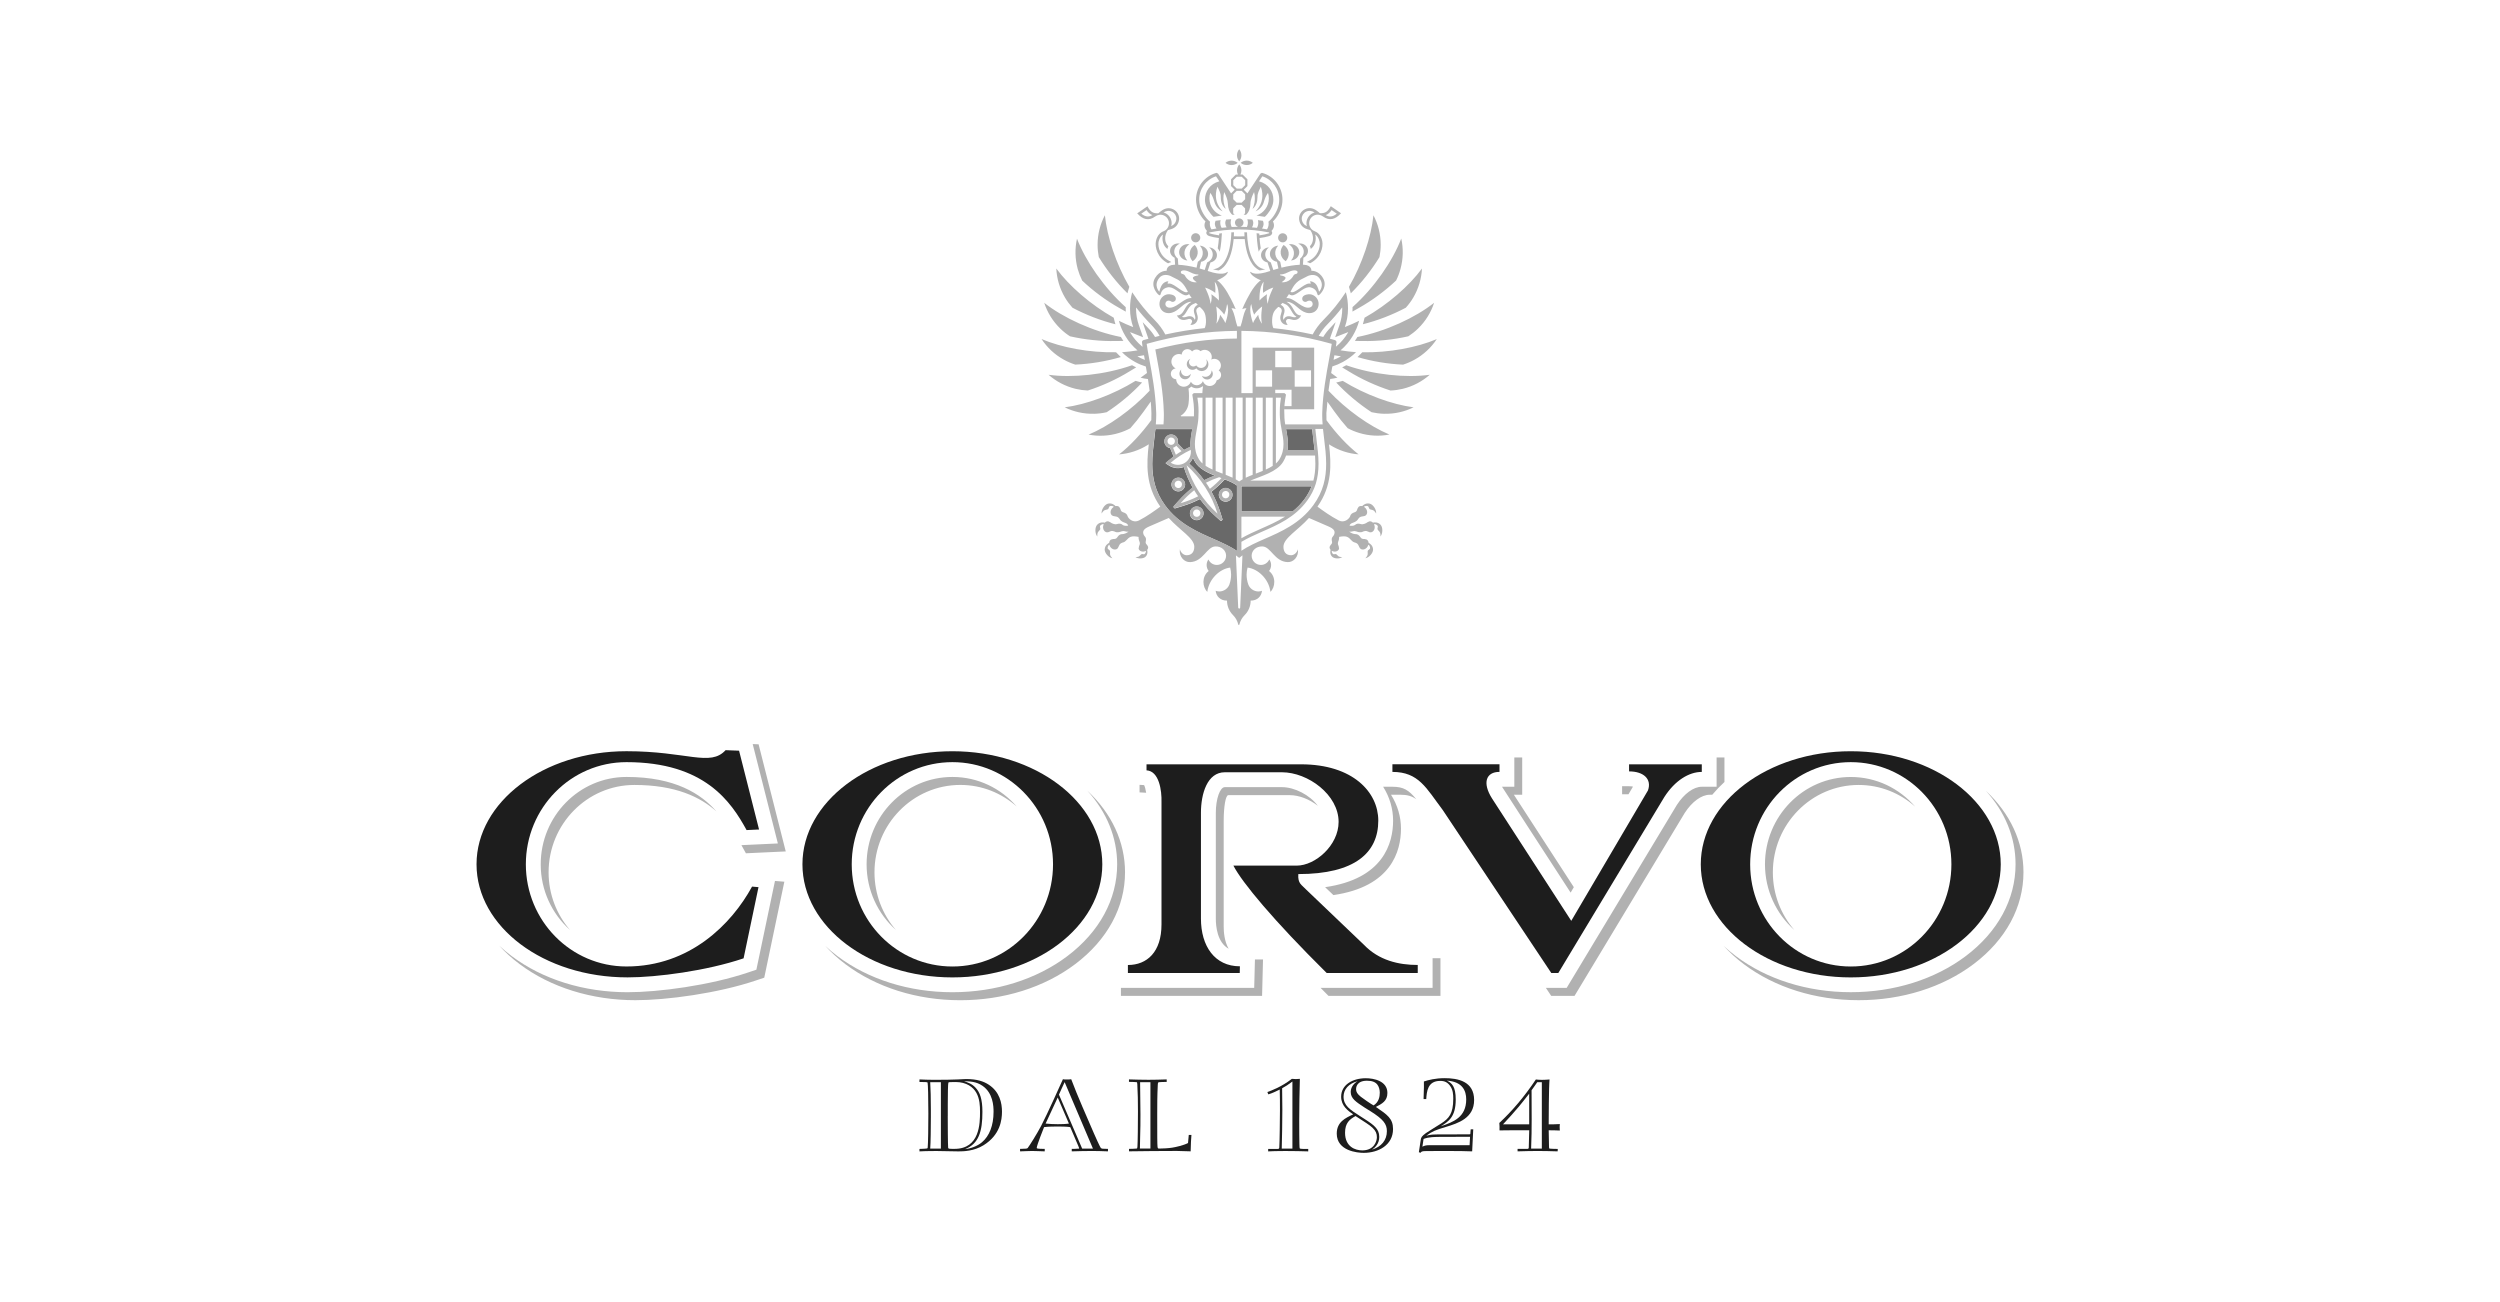 <?xml version="1.0" encoding="utf-8"?>
<!-- Generator: Adobe Illustrator 24.2.0, SVG Export Plug-In . SVG Version: 6.00 Build 0)  -->
<!DOCTYPE svg PUBLIC "-//W3C//DTD SVG 1.1//EN" "http://www.w3.org/Graphics/SVG/1.1/DTD/svg11.dtd">
<svg version="1.1" xmlns="http://www.w3.org/2000/svg" xmlns:xlink="http://www.w3.org/1999/xlink" x="0px" y="0px"
	 viewBox="0 0 768 400" style="enable-background:new 0 0 768 400;" xml:space="preserve">
<g id="Livello_1" style="display:none;">
</g>
<g id="Livello_2" style="display:none;">
</g>
<g id="Livello_3" style="display:none;">
</g>
<g id="Livello_4" style="display:none;">
</g>
<g id="Livello_5" style="display:none;">
</g>
<g id="Livello_6" style="display:none;">
</g>
<g id="Livello_7" style="display:none;">
</g>
<g id="Livello_8" style="display:none;">
</g>
<g id="Livello_9" style="display:none;">
</g>
<g id="Livello_10" style="display:none;">
</g>
<g id="Livello_11" style="display:none;">
</g>
<g id="Livello_12" style="display:none;">
</g>
<g id="Livello_13" style="display:none;">
</g>
<g id="Livello_14" style="display:none;">
</g>
<g id="Livello_15" style="display:none;">
</g>
<g id="Livello_16" style="display:none;">
</g>
<g id="Livello_17" style="display:none;">
</g>
<g id="Livello_18" style="display:none;">
</g>
<g id="Livello_19" style="display:none;">
</g>
<g id="Livello_20" style="display:none;">
</g>
<g id="Livello_21" style="display:none;">
</g>
<g id="Layer_22" style="display:none;">
</g>
<g id="Layer_23">
	<g>
		<path style="fill:#696969;" d="M372.28,150.97l-0.12,0.1c1.15,2.07,2.09,4.25,2.79,6.52l0.61,1.96l0.02,0.11l-0.43,0.4l-0.25-0.1
			l-1.52-1.37c-1.76-1.59-3.35-3.36-4.75-5.26l-0.13,0.06c-2.17,1.08-3.52,1.57-5.55,2.2l-1.93,0.59l-0.14,0.03l-0.41-0.42
			l0.09-0.23l1.38-1.54c1.57-1.74,2.58-2.7,4.32-4.11l0.13-0.1c-1.12-2.01-2.04-4.13-2.72-6.33c-1.48,0.58-3.19,0.43-4.55-0.46
			l-0.97-0.63h0.01l-0.04-0.03l0.03-0.14v-0.01l0.88-0.74c0.49-0.42,0.99-0.82,1.51-1.19l-1.06-2.61c-0.57-0.09-1.1-0.4-1.44-0.93
			c-0.63-0.98-0.34-2.27,0.64-2.9c0.98-0.63,2.28-0.34,2.9,0.64c0.35,0.53,0.4,1.16,0.23,1.73l1.91,2.04
			c0.55-0.3,1.12-0.59,1.7-0.86l0.31-0.14l0,0.02c-0.12-1.87,0.23-3.68,0.55-5.43h-11.33c-0.1,0.99-0.22,1.99-0.35,3.03
			c-0.31,2.52-0.62,5.08-0.62,7.65c0,4.23,0.84,8.49,3.95,12.74c4.11,5.63,9.9,8.16,15.01,10.39c2.55,1.11,5.03,2.25,7.07,3.61
			v-20.07c-0.93-0.74-2.28-1.32-3.77-1.9C374.98,148.63,373.99,149.61,372.28,150.97 M360.2,150c-0.62-0.98-0.34-2.27,0.64-2.91
			c0.98-0.62,2.28-0.34,2.9,0.64c0.62,0.98,0.34,2.27-0.64,2.9C362.13,151.27,360.83,150.98,360.2,150z M368.76,159.48
			c-0.97,0.63-2.27,0.34-2.89-0.63c-0.63-0.98-0.35-2.28,0.63-2.9c0.98-0.63,2.28-0.34,2.9,0.64
			C370.02,157.56,369.74,158.86,368.76,159.48z M378.29,150.9c0.62,0.98,0.34,2.27-0.64,2.9c-0.98,0.62-2.28,0.33-2.9-0.64
			c-0.63-0.98-0.34-2.27,0.63-2.9C376.36,149.63,377.66,149.92,378.29,150.9z M381.35,157.11h15.78c1.33-1.07,2.56-2.31,3.65-3.8
			c0.92-1.25,1.61-2.54,2.14-3.9h-21.56V157.11z M395.07,131.84l-0.01-0.08L395.07,131.84z M395.51,138.31h8.32
			c-0.11-1.02-0.23-2.04-0.35-3.05c-0.15-1.16-0.28-2.29-0.38-3.41h-8.03C395.46,133.91,395.87,136.07,395.51,138.31z
			 M365.29,142.42c1.71,1.55,3.26,3.27,4.62,5.13l0.14-0.07c1.16-0.57,2.09-0.98,3.09-1.36c-2.43-0.99-4.78-2.19-5.97-4.14
			c-0.29-0.48-0.52-0.94-0.72-1.41l0.02,0.05C366.22,141.29,365.82,141.91,365.29,142.42z"/>
		<path style="fill-rule:evenodd;clip-rule:evenodd;fill:#B1B1B1;" d="M393.79,241.81h-17.52c-1.5,0-2.77,3.61-2.77,7.89v32.51c0,2.4,0.46,7.3,3.94,9.25
			c-1.3-2.25-1.52-5.13-1.52-6.79v-32.51c0-4.28,0.58-7.89,1.42-7.89h18.88c2.86,0,6.11,1.28,8.63,3.28
			C402.34,244.2,397.7,241.81,393.79,241.81 M334.04,242.9c5.95,6.56,9.15,14.37,9.15,22.62c0,10.74-5.44,20.76-15.3,28.2
			c-9.48,7.15-22.03,11.09-35.31,11.09c-13.29,0-25.83-3.94-35.32-11.09c-1.33-1-2.57-2.05-3.73-3.14c1.8,1.98,3.86,3.86,6.15,5.59
			c9.49,7.16,22.03,11.1,35.32,11.1c13.28,0,25.83-3.94,35.31-11.1c9.87-7.44,15.3-17.46,15.3-28.2
			C345.61,258.67,341.54,249.92,334.04,242.9z M385.29,303.47h-40.94v2.45h43.36l0.29-11.18h-2.48L385.29,303.47z M440.09,303.47
			h-34.41l2.42,2.45h34.41v-11.57h-2.42V303.47z M529.76,232.7h-2.42v8.99h-4.56c-2.5,0-5.42,2.13-7.64,5.57l-33.86,56.22h-6.38
			c1.03,1.55,1.63,2.45,1.63,2.45h7.17l33.86-56.21c2.22-3.43,5.14-5.57,7.64-5.57h0.8c1.14-1.36,2.39-2.67,3.75-3.92V232.7z
			 M231.23,228.58l7.73,30.53l-11.2,0.52l0.01,0.01l1.37,2.49l12.24-0.57l-8.34-32.91L231.23,228.58z M483.48,272.54
			c-6.48-10-18.24-28.1-18.42-28.4c1.17,0,2.56,0,2.56,0V232.7h-2.42v8.99c0,0-2.61,0-3.78,0c0.15,0.32,15.48,23.87,21.08,32.52
			C482.8,273.7,483.13,273.14,483.48,272.54z M610.03,242.9c5.95,6.55,9.15,14.37,9.15,22.61c0,10.74-5.43,20.76-15.3,28.2
			c-9.49,7.15-22.03,11.09-35.32,11.09c-13.29,0-25.83-3.94-35.32-11.09c-1.32-1-2.57-2.05-3.73-3.14c1.8,1.98,3.86,3.86,6.15,5.59
			c9.49,7.16,22.03,11.1,35.32,11.1c13.29,0,25.83-3.94,35.32-11.1c9.87-7.44,15.31-17.46,15.31-28.2
			C621.61,258.67,617.54,249.92,610.03,242.9z M501.65,241.65c-0.29-0.07-0.66-0.12-1.21-0.12h-2.13v2.46h1.97
			C500.99,242.77,501.48,241.94,501.65,241.65z M430.38,254.55c0-3.53-1-7.15-3.06-10.41h2.85c2.13,0,3.58,0.41,4.93,1.41
			c-2.32-2.87-3.97-3.86-7.35-3.86h-2.85c2.06,3.25,3.06,6.87,3.06,10.4c0,6.9-2.94,17.9-20.89,20.45c0.66,0.63,1.54,1.47,2.55,2.43
			C427.46,272.39,430.38,261.43,430.38,254.55z M551.22,285.7c-4.1-4.73-6.6-10.93-6.6-17.72c0-14.8,11.82-26.84,26.36-26.84
			c6.64,0,12.7,2.51,17.34,6.65c-4.83-5.58-11.9-9.1-19.76-9.1c-14.54,0-26.36,12.04-26.36,26.84
			C542.21,273.55,545.7,280.77,551.22,285.7z M175.12,285.7c-4.1-4.73-6.59-10.93-6.59-17.72c0-14.8,11.82-26.84,26.35-26.84
			c12.66,0,20.32,3.72,25.23,8.15c-4.72-5.4-12.7-10.61-27.65-10.61c-14.53,0-26.35,12.04-26.35,26.84
			C166.1,273.55,169.6,280.78,175.12,285.7z M232.36,297.89l-2.47,0.83c-11.81,4-27.61,6.09-37.1,6.09
			c-13.42,0-26.07-3.93-35.59-11.09c-1.36-1.02-2.63-2.09-3.82-3.2c1.82,2.01,3.9,3.91,6.24,5.65c9.52,7.15,22.17,11.09,35.59,11.09
			c9.5,0,25.29-2.09,37.1-6.09l2.47-0.83l6.17-29.48l-2.88-0.23L232.36,297.89z M275.23,285.69c-4.1-4.73-6.59-10.93-6.59-17.72
			c0-14.8,11.83-26.84,26.37-26.84c6.64,0,12.7,2.51,17.34,6.65c-4.84-5.58-11.89-9.1-19.76-9.1c-14.54,0-26.37,12.04-26.37,26.84
			C266.22,273.55,269.71,280.77,275.23,285.69z M351.46,241.18c-0.27-0.02-0.81-0.04-1.39-0.08v2.32c0,0,1.03,0.06,2.03,0.11
			C351.94,242.46,351.7,241.62,351.46,241.18z"/>
		<path style="fill-rule:evenodd;clip-rule:evenodd;fill:#B1B1B1;" d="M401.54,70.39c0.72,0.22,0.49,0.15,0.98,0.29c1.24,1.76,1.04,3.85-0.13,4.97
			c0.14,0.26,0.23,0.53,0.29,0.82c0.47-0.36,0.87-0.83,1.13-1.42c0.34-0.75,0.45-1.59,0.34-2.42L404,72.03
			c0.54,0.34,1.1,0.96,1.37,2.18l0.04,0.24c0.18,1.44-0.43,4.4-3.59,5.82l-0.15,0.08l-0.09,0.08l-0.08,0.07
			c0.36,0.08,0.68,0.21,0.96,0.37c3.32-1.66,4.12-5.02,3.73-6.85c-0.42-1.88-1.48-2.68-2.34-3c-0.87-0.32-1.53-1.13-1.65-2.12
			c-0.07-0.59,0.05-1.15,0.32-1.62c0.27-0.48,0.69-0.88,1.22-1.11c0.92-0.4,1.92-0.23,2.67,0.32c1.98,1.45,3.81,0.95,5.55-0.98
			l-3.14-2.17c-0.91,1.67-1.68,2.22-3.35,2.16c-0.37-0.35-0.52-0.43-0.81-0.66c-1.16-0.92-2.48-1.19-3.76-0.58
			c-1.23,0.58-1.97,1.88-1.81,3.19C399.27,68.88,400.12,69.96,401.54,70.39 M409.07,64.54c0.56,0.38,0.97,0.67,1.59,1.1
			c-1.42,1.2-2.54,0.96-3.4,0.44C408.03,65.79,408.58,65.26,409.07,64.54z M401.26,65.02c1.01-0.48,1.92-0.17,2.58,0.26l-0.43,0.14
			c-0.69,0.3-1.25,0.81-1.62,1.47c-0.3,0.52-0.45,1.1-0.45,1.69l0.03,0.44l0.12,0.45c-0.89-0.37-1.46-1.09-1.58-2.1l-0.01-0.25
			C399.91,66.25,400.44,65.41,401.26,65.02z M332.45,86.2c3.33,3.15,7.33,6.13,11.38,8.4l2.01,1.14c-0.02-0.31-0.02-0.63-0.02-0.94
			l0.01-0.43c-6.63-5.9-12.35-14.2-14.98-21.05c-0.66,2.99-0.63,6.18,0.23,9.34C331.43,83.89,331.89,85.08,332.45,86.2z
			 M326.82,110.5c1.14,0.63,2.31,1.13,3.51,1.51c4.61-0.2,9.53-1.01,13.99-2.33l-0.55-0.53l-0.92-0.94
			c-8.13,0.18-16.81-1.45-22.88-4.05C321.65,106.72,323.95,108.92,326.82,110.5z M328.7,103.31c4.48,1.02,9.43,1.55,14.07,1.45
			l2.33-0.03c-0.18-0.27-0.35-0.54-0.52-0.81l-0.22-0.39c-8.7-1.71-17.85-5.96-23.58-10.51c0.95,2.91,2.59,5.64,4.94,7.92
			C326.65,101.85,327.65,102.64,328.7,103.31z M329.46,94.53c4.07,2.16,8.7,3.97,13.2,5.08l-0.21-0.73l-0.31-1.28
			c-7.09-3.98-13.74-9.79-17.65-15.12c0.15,3.06,1.02,6.12,2.68,8.94C327.84,92.56,328.62,93.58,329.46,94.53z M367.92,77.9
			c0.12-1-0.23-1.95-0.9-2.66c-0.82,0.52-1.41,1.36-1.53,2.35c-0.13,1,0.23,1.95,0.89,2.67C367.21,79.73,367.79,78.9,367.92,77.9z
			 M364.62,80.01l0.13,0.01c-0.65-0.71-0.99-1.65-0.87-2.64c0.13-0.98,0.7-1.81,1.51-2.33l-0.13-0.03
			c-1.49-0.19-2.84,0.77-3.02,2.15C362.06,78.55,363.13,79.82,364.62,80.01z M346.36,90.11l0.19-0.74l0.38-1.26
			c-4.08-7.04-6.85-15.42-7.51-21.99c-1.43,2.71-2.24,5.79-2.24,9.06c0,1.3,0.13,2.57,0.37,3.79
			C339.96,82.93,343.04,86.84,346.36,90.11z M354.87,66.51c0.75-0.55,1.75-0.73,2.67-0.32c0.54,0.24,0.96,0.63,1.23,1.11
			c0.27,0.48,0.4,1.04,0.32,1.62c-0.12,0.99-0.78,1.79-1.65,2.12c-0.86,0.32-1.92,1.12-2.33,3c-0.4,1.83,0.41,5.19,3.73,6.85
			c0.28-0.16,0.6-0.29,0.96-0.37l-0.08-0.07l-0.09-0.08l-0.15-0.08c-3.16-1.42-3.78-4.38-3.59-5.82l0.04-0.24
			c0.27-1.22,0.83-1.84,1.37-2.18l-0.15,0.59c-0.11,0.83,0.01,1.68,0.34,2.42c0.26,0.59,0.65,1.06,1.14,1.42
			c0.06-0.29,0.15-0.57,0.29-0.82c-1.18-1.12-1.38-3.21-0.13-4.97c0.49-0.14,0.26-0.07,0.98-0.29c1.42-0.43,2.27-1.51,2.44-2.92
			c0.16-1.31-0.58-2.61-1.81-3.19c-1.28-0.61-2.6-0.34-3.76,0.58c-0.28,0.23-0.44,0.31-0.81,0.66c-1.67,0.06-2.44-0.49-3.34-2.16
			l-3.14,2.17C351.06,67.45,352.89,67.95,354.87,66.51z M360.02,65.02c0.83,0.39,1.36,1.23,1.36,2.09l-0.02,0.25
			c-0.12,1.01-0.69,1.73-1.58,2.1l0.12-0.45l0.03-0.44c0-0.59-0.15-1.17-0.44-1.69c-0.37-0.66-0.93-1.16-1.62-1.47l-0.43-0.14
			C358.1,64.85,359.01,64.54,360.02,65.02z M352.21,64.54c0.49,0.73,1.04,1.25,1.81,1.54c-0.87,0.52-1.98,0.75-3.41-0.44
			C351.24,65.21,351.65,64.92,352.21,64.54z M363.11,150.57c0.98-0.62,1.26-1.93,0.64-2.9c-0.62-0.98-1.93-1.26-2.9-0.64
			c-0.98,0.63-1.26,1.92-0.64,2.9C360.83,150.91,362.14,151.19,363.11,150.57z M361.02,149.41c-0.33-0.53-0.19-1.23,0.35-1.56
			c0.53-0.34,1.23-0.19,1.57,0.34c0.33,0.52,0.18,1.23-0.35,1.57C362.06,150.09,361.36,149.94,361.02,149.41z M367.14,74.44
			c0.77,0.1,1.47-0.45,1.57-1.22c0.1-0.77-0.45-1.47-1.22-1.57c-0.77-0.1-1.47,0.45-1.57,1.21
			C365.83,73.63,366.37,74.34,367.14,74.44z M366.34,113.61c0.45,0,0.86-0.18,1.17-0.46c0.37,0.51,0.98,0.84,1.65,0.84
			c1.14,0,2.07-0.92,2.07-2.07c0-0.64-0.29-1.2-0.74-1.58c0.15,0.27,0.25,0.57,0.25,0.9c0,0.99-0.8,1.79-1.78,1.79
			c-0.61,0-1.15-0.3-1.47-0.77c-0.23,0.2-0.54,0.32-0.87,0.32c-0.75,0-1.36-0.61-1.36-1.36c0-0.4,0.18-0.76,0.46-1.02
			c-0.67,0.25-1.15,0.89-1.15,1.65C364.58,112.82,365.37,113.61,366.34,113.61z M334.17,119.97c4.38-1.4,8.91-3.46,12.85-5.9
			l2.01-1.21c-0.29-0.14-0.58-0.29-0.87-0.45l-0.39-0.21c-8.36,2.95-18.4,3.94-25.65,2.93c2.29,2.02,5.1,3.53,8.28,4.31
			C331.66,119.74,332.92,119.91,334.17,119.97z M364.06,116.52c0.95,0,1.73-0.76,1.73-1.71c-0.29,0.44-0.79,0.74-1.36,0.74
			c-0.9,0-1.62-0.73-1.62-1.62l0.06-0.41c-0.34,0.32-0.55,0.76-0.55,1.27C362.32,115.74,363.1,116.52,364.06,116.52z M366.51,155.87
			c-0.98,0.63-1.26,1.93-0.63,2.91c0.62,0.98,1.92,1.26,2.89,0.63c0.98-0.62,1.27-1.92,0.64-2.9
			C368.78,155.53,367.48,155.25,366.51,155.87z M368.24,158.6c-0.52,0.34-1.23,0.19-1.56-0.35c-0.34-0.52-0.19-1.23,0.34-1.56
			c0.52-0.34,1.23-0.18,1.56,0.35C368.93,157.56,368.77,158.26,368.24,158.6z M339.98,126.63c3.86-2.51,7.69-5.7,10.87-9.12
			l-0.74-0.17l-1.27-0.34c-6.92,4.28-15.21,7.29-21.77,8.13c2.75,1.35,5.85,2.07,9.13,1.98
			C337.5,127.08,338.77,126.91,339.98,126.63z M369.23,115.46c0.24,0.65,0.86,1.13,1.6,1.13c0.96,0.01,1.74-0.75,1.75-1.71
			c0-0.43-0.15-0.81-0.39-1.11l0.01,0.07c-0.01,1.07-0.89,1.93-1.96,1.92C369.87,115.76,369.53,115.64,369.23,115.46z
			 M375.39,150.19c-0.98,0.63-1.26,1.92-0.63,2.9c0.62,0.98,1.92,1.26,2.9,0.64c0.98-0.63,1.26-1.92,0.64-2.9
			C377.67,149.85,376.37,149.56,375.39,150.19z M377.13,152.91c-0.52,0.33-1.23,0.18-1.56-0.35c-0.34-0.52-0.18-1.22,0.35-1.56
			c0.52-0.34,1.22-0.19,1.56,0.34C377.82,151.88,377.65,152.58,377.13,152.91z M407.77,123.39l2.19,3.08
			c1.29,1.8,2.65,3.5,4.05,5.07c1.1,0.59,2.27,1.08,3.5,1.45c3.13,0.96,6.32,1.08,9.32,0.5c-6.05-2.52-13.19-7.56-18.72-13.45
			c0.15-1.24,0.33-2.44,0.52-3.62c0.76-0.09,1.51-0.22,2.23-0.41c-0.66-0.45-1.29-0.93-1.93-1.42c0.12-0.69,0.24-1.37,0.36-2.02
			c1.09-0.34,2.17-0.79,3.21-1.36c1.5-0.83,2.93-1.85,4.07-3.02c-1.59-0.12-3.18-0.31-4.75-0.57c1.44-1.22,2.71-2.69,3.73-4.41
			c0.87-1.48,1.58-3.08,1.97-4.67c-1.43,0.71-2.89,1.35-4.38,1.93c0.62-1.78,0.97-3.69,0.97-5.69c0-1.72-0.2-3.45-0.67-5.02
			c-2.02,3.09-4.34,5.97-6.94,8.58c-1.26,1.27-2.38,2.76-3.25,4.4c-4.03-0.88-8.04-1.54-12.07-1.94c-0.24-0.52-0.44-1.32-0.39-2.52
			c0.11-2.28,0.77-2.96,1.88-3.99c0,0,0.8,0.1,1.04,0.83c0.24,0.73-0.52,1.62-0.4,2.77c0.12,1.15,1.06,2.01,2.28,1.92
			c0,0-0.76-0.86-0.49-1.37c0.27-0.52,0.7-0.58,1.52-0.31c0.82,0.27,2.28,0.43,3.1-1.25c0,0-0.79,0.18-1.58-0.67
			c-0.79-0.85-1.31-2.74-2.89-3.47c0,0,0.82-0.24,2.35,0.85c1.22,0.88,2.86,2.99,5.28,2.55c1.38-0.25,2.36-1.54,2.18-3.14
			c-0.17-1.59-1.68-2.77-3.15-2.6c-2.16,0.24-1.97,1.51-1.73,1.91c0.18,0.3,0.77,0.63,1.28,0.3c0.67-0.44,1.53-0.32,1.75,0.49
			c0.21,0.82-0.47,1.59-1.73,1.4c-2.19-0.33-4.12-3.1-6.32-2.93c0.32-0.43,0.58-0.83,0.81-1.22c0.01,0.01,0.56,0.58,1.43,0.3
			c1.56-0.48,3.38-2.76,5.18-2.37c1.8,0.4,2.02,1.8,2.14,2.13c0.12,0.34,0.27,0.43,0.66,0.09c0.4-0.33,2.51-2.58,1.04-5.08
			c-1.43-2.44-3.56-2.23-3.56-2.23s0.15-1.76-2.32-1.86l-0.28-0.01l0.14-2.13c0.93-0.44,1.53-1.38,1.39-2.39
			c-0.16-1.28-1.42-2.18-2.81-1.99l-0.17,0.03c0.89,0.37,1.56,1.16,1.68,2.13c0.13,0.98-0.32,1.9-1.09,2.49l-0.12,1.88
			c-1.57,0.06-3.48,0.35-5.62,0.89l-0.38-1.8h0c-0.81-0.53-1.38-1.35-1.51-2.33c-0.13-0.99,0.22-1.93,0.88-2.64l-0.14,0.01
			c-1.49,0.19-2.56,1.46-2.38,2.84c0.14,1.1,1.04,1.93,2.16,2.12l0.43,2.05c-0.51,0.14-1.03,0.3-1.56,0.46l-0.77-2.32h-0.01
			c-0.89-0.37-1.55-1.16-1.68-2.13c-0.12-0.98,0.32-1.9,1.09-2.49l-0.18,0.01c-1.38,0.18-2.37,1.36-2.21,2.65
			c0.13,1.01,0.96,1.78,1.99,1.96h-0.02l0.86,2.62l-0.12,0.04c-4.26,1.46-5.54,0.52-5.79,0.34c-0.24-0.18-0.36-0.16-0.21,0.16
			c0.15,0.3,0.43,0.79,1.49,1.46c1.07,0.67,1.73,0.85,1.73,0.85s-1.49,0.94-3.14,3.75c-1.64,2.8-2.59,5.15-2.59,5.15
			s0.24-0.15,0.67-0.25c0.43-0.09,0.64,0,0.64,0s-0.58,0.73-1.03,2.65c-0.27,1.15-0.53,2.21-0.79,2.88l-0.49-0.01l-0.48,0.01
			c-0.26-0.66-0.51-1.73-0.78-2.88c-0.46-1.92-1.04-2.65-1.04-2.65s0.21-0.09,0.64,0c0.43,0.1,0.68,0.25,0.68,0.25
			s-0.94-2.35-2.59-5.15c-1.65-2.8-3.14-3.75-3.14-3.75s0.67-0.18,1.74-0.85c1.07-0.67,1.34-1.15,1.49-1.46
			c0.15-0.32,0.03-0.34-0.21-0.16c-0.24,0.19-1.52,1.13-5.79-0.34l-0.12-0.04l0.86-2.62h-0.02c1.03-0.19,1.86-0.95,1.99-1.96
			c0.16-1.28-0.83-2.46-2.21-2.65l-0.18-0.01c0.77,0.59,1.22,1.51,1.09,2.49c-0.13,0.97-0.79,1.75-1.68,2.13h-0.01l-0.76,2.32
			c-0.53-0.16-1.05-0.32-1.56-0.46l0.43-2.05c1.12-0.19,2.02-1.02,2.16-2.12c0.18-1.38-0.89-2.65-2.38-2.84l-0.13-0.01
			c0.65,0.71,1,1.65,0.87,2.64c-0.13,0.98-0.7,1.81-1.51,2.33h0h0l-0.38,1.8c-2.14-0.54-4.05-0.82-5.62-0.89l-0.12-1.88
			c-0.77-0.59-1.22-1.51-1.09-2.49c0.13-0.97,0.79-1.76,1.69-2.13l-0.18-0.03c-1.38-0.18-2.64,0.71-2.81,1.99
			c-0.13,1.01,0.47,1.95,1.4,2.39l0.14,2.13l-0.29,0.01c-2.46,0.09-2.31,1.86-2.31,1.86s-2.13-0.21-3.57,2.23
			c-1.47,2.5,0.64,4.75,1.04,5.08c0.4,0.34,0.55,0.24,0.67-0.09c0.12-0.33,0.34-1.74,2.13-2.13c1.8-0.39,3.61,1.89,5.18,2.37
			c0.88,0.28,1.42-0.29,1.43-0.3c0.23,0.38,0.49,0.79,0.81,1.22c-2.21-0.18-4.14,2.59-6.32,2.93c-1.25,0.19-1.93-0.58-1.72-1.4
			c0.22-0.81,1.08-0.93,1.75-0.49c0.5,0.33,1.09-0.01,1.28-0.3c0.24-0.4,0.42-1.67-1.73-1.91c-1.47-0.17-2.97,1.01-3.14,2.6
			c-0.18,1.59,0.8,2.88,2.18,3.14c2.42,0.43,4.06-1.68,5.28-2.55c1.52-1.09,2.35-0.85,2.35-0.85c-1.59,0.73-2.1,2.62-2.9,3.47
			c-0.79,0.85-1.58,0.67-1.58,0.67c0.82,1.68,2.28,1.52,3.1,1.25c0.82-0.28,1.25-0.21,1.52,0.31c0.27,0.51-0.49,1.37-0.49,1.37
			c1.22,0.09,2.16-0.76,2.28-1.92c0.13-1.15-0.64-2.04-0.39-2.77c0.24-0.73,1.04-0.83,1.04-0.83c1.12,1.04,1.77,1.72,1.88,3.99
			c0.06,1.2-0.16,2-0.39,2.52c-4.04,0.41-8.05,1.07-12.09,1.96c-0.86-1.63-1.98-3.13-3.25-4.4c-2.59-2.61-4.92-5.49-6.93-8.58
			c-0.47,1.57-0.67,3.3-0.67,5.02c0,2,0.34,3.91,0.97,5.69c-1.49-0.58-2.94-1.22-4.38-1.93c0.39,1.59,1.1,3.19,1.98,4.67
			c1.02,1.72,2.29,3.19,3.73,4.41c-1.57,0.26-3.16,0.44-4.76,0.57c1.15,1.17,2.57,2.19,4.07,3.02c1.05,0.58,2.15,1.03,3.25,1.37
			c0.12,0.64,0.24,1.31,0.35,1.99c-0.64,0.49-1.29,0.98-1.96,1.44c0.73,0.2,1.48,0.33,2.26,0.41c0.19,1.16,0.36,2.36,0.51,3.59
			c-5.53,5.91-12.69,10.96-18.75,13.48c3,0.58,6.18,0.46,9.32-0.5c1.23-0.37,2.4-0.86,3.5-1.45c1.4-1.57,2.76-3.27,4.05-5.07
			l2.23-3.13c0.1,1.18,0.17,2.36,0.2,3.54c0.02,0.71,0.01,1.43-0.03,2.16c-3.08,4.22-6.57,7.95-9.91,10.53
			c3.05-0.24,6.09-1.19,8.86-2.93l0.27-0.19c-0.71,6.16-1.03,12.67,3.54,19.17c-1.49,1.11-4.14,3.01-6.49,4.21
			c-2.03,1.04-3.41-0.8-3.52-1.18c-0.21-0.74-0.62-1.07-1.46-1.32c-0.5-0.15-0.68-0.54-0.8-1.05l-0.37-0.59
			c-0.31-0.26-0.71-0.33-1.12-0.24l-0.02-0.03c-0.3-0.31-1.11-1.01-2.29-0.72c-1.05,0.26-2.09,1.85-1.96,3.04
			c0,0,0.32-0.59,0.73-0.91c0.33-0.25,0.91-0.26,1.21-0.42c0.3-0.16,0.26-0.82,0.64-0.96c0.38-0.12,0.97-0.01,1.13,0.2l0.02,0.02
			l-0.49,0.43c-0.62,0.71-0.65,1.69-0.08,2.19c0.22,0.18,0.49,0.26,0.77,0.28c0.38,0.03,0.93,0.14,1.21,0.4
			c0.58,0.52,0.42,0.84,1.36,1.34c0.57,0.29,1.46,0.36,1.66,1.15c-0.43,0.08-1.32,0.08-1.61-0.17c-0.58-0.5-1.1-0.55-1.95-0.29
			c-0.5,0.16-1.54-0.22-1.92-0.58l-0.63-0.29c-0.4-0.05-0.78,0.11-1.07,0.41l-0.04-0.01c-0.42-0.09-1.48-0.23-2.3,0.66
			c-0.74,0.79-0.73,2.69,0.05,3.61c0,0-0.07-0.68,0.1-1.15c0.14-0.39,0.61-0.72,0.77-1.03c0.16-0.31-0.23-0.84,0.01-1.15
			c0.25-0.32,0.8-0.56,1.04-0.47l0.03,0.01l-0.18,0.63c-0.12,0.94,0.4,1.77,1.15,1.87c0.29,0.03,0.56-0.05,0.8-0.19
			c0.33-0.19,0.65-0.27,1.03-0.21c0.77,0.12,0.72,0.48,1.78,0.37c0.63-0.06,1.05-0.54,2.01-0.27c0.7,0.21,1.06,0.05,1.06,0.05
			c-0.51,0.5-1.44,0.79-1.82,0.79c-0.77-0.01-1.2,0.29-1.68,1.03c-0.28,0.45-0.71,0.49-1.23,0.48l-0.68,0.18
			c-0.34,0.21-0.52,0.59-0.55,1.01l-0.04,0.01c-0.37,0.2-1.28,0.79-1.34,1.99c-0.05,1.08,1.18,2.53,2.37,2.73
			c0,0-0.48-0.47-0.67-0.95c-0.14-0.38,0.01-0.94-0.07-1.29c-0.07-0.34-0.71-0.48-0.73-0.88c-0.02-0.4,0.25-0.93,0.49-1.03
			l0.03-0.01l0.26,0.6c0.51,0.8,1.45,1.1,2.09,0.69c0.24-0.15,0.38-0.4,0.48-0.67c0.13-0.36,0.4-0.85,0.72-1.05
			c0.67-0.41,0.95-0.13,1.67-0.93c0.94-1.05,1.55-1.49,3.76-1.05c-0.04,0.92,0.24,1.13,0.38,1.8c0.07,0.33-0.08,0.79-0.23,1.08
			l-0.13,0.71c0.12,0.65,0.87,1.05,1.68,0.9l0.53-0.19l0.01,0.02c0.09,0.21-0.09,0.7-0.35,0.93c-0.26,0.23-0.74-0.09-1,0.07
			c-0.25,0.15-0.52,0.58-0.85,0.73c-0.42,0.17-1,0.15-1,0.15c0.84,0.62,2.49,0.54,3.14-0.14c0.73-0.76,0.56-1.68,0.46-2.04
			l-0.01-0.03c0.25-0.27,0.37-0.61,0.3-0.95l-0.29-0.53c-0.33-0.32-0.55-0.62-0.44-1.06c0.18-0.75,0.11-1.2-0.35-1.68
			c-0.23-0.24-0.61-0.92-0.36-1.57c0.29-0.74,1.11-1.08,1.8-1.41c0.67-0.32,4.48-1.97,5.99-2.6c3.34,3.76,7.84,6.17,7.84,8.84
			c0,1.57-0.79,2.61-2.35,2.61c-0.84,0-1.77-0.69-2.08-1.85c-0.32,2.26,1.32,4.04,3.17,3.96c4.05-0.16,5.1-4.78,7.77-4.82
			c1.9-0.04,3.26,1.28,3.26,2.85c0,1.57-1.27,2.84-2.84,2.84c-1.16,0-2.14-0.68-2.58-1.68c-0.35,0.47-0.56,1.06-0.56,1.7
			c0,0.68,0.23,1.35,0.63,1.84c-2.22,1.75-1.92,4.97-0.42,6.41c0.48-3.94,3.82-7.07,7.02-7.46c0.17,0.71,0.29,1.38,0.29,2.14
			c0,1.07-0.18,2.09-0.52,3.04c-0.44,1.25-1.71,2.16-3.12,2.16c-0.39,0-0.75-0.09-1.1-0.21c0.15,1.7,1.47,3.05,3.48,3.02
			c0,1.7,0.7,3.31,1.82,4.42c0.81,0.8,1.39,1.82,1.65,2.97h0.01l0.15,0.13l0.15-0.13h0.01c0.26-1.15,0.85-2.17,1.66-2.97
			c1.12-1.11,1.82-2.72,1.82-4.42c2,0.03,3.32-1.32,3.48-3.02c-0.35,0.13-0.71,0.21-1.1,0.21c-1.41,0-2.67-0.91-3.11-2.16
			c-0.34-0.94-0.52-1.97-0.52-3.04c0-0.76,0.12-1.43,0.3-2.14c3.2,0.38,6.55,3.51,7.02,7.46c1.5-1.44,1.8-4.66-0.42-6.41
			c0.4-0.49,0.63-1.16,0.63-1.84c0-0.64-0.21-1.22-0.56-1.7c-0.45,1-1.42,1.68-2.58,1.68c-1.57,0-2.84-1.27-2.84-2.84
			c0-1.57,1.36-2.89,3.27-2.85c2.67,0.05,3.72,4.66,7.78,4.82c1.85,0.08,3.48-1.7,3.16-3.96c-0.31,1.16-1.24,1.85-2.08,1.85
			c-1.57,0-2.36-1.04-2.36-2.61c0-2.67,4.5-5.08,7.84-8.84c1.52,0.64,5.32,2.28,5.99,2.6c0.69,0.33,1.51,0.67,1.8,1.41
			c0.25,0.64-0.13,1.32-0.36,1.57c-0.46,0.48-0.53,0.93-0.35,1.68c0.11,0.44-0.11,0.74-0.44,1.06l-0.29,0.53
			c-0.06,0.35,0.06,0.68,0.31,0.95l-0.02,0.03c-0.1,0.35-0.27,1.28,0.45,2.04c0.65,0.68,2.3,0.76,3.14,0.14c0,0-0.59,0.02-1-0.15
			c-0.32-0.14-0.59-0.57-0.85-0.73c-0.26-0.16-0.73,0.16-1-0.07c-0.26-0.23-0.44-0.71-0.35-0.93l0.02-0.02l0.53,0.19
			c0.8,0.15,1.56-0.25,1.67-0.9l-0.12-0.71c-0.15-0.29-0.3-0.75-0.23-1.08c0.13-0.66,0.41-0.87,0.37-1.8c2.21-0.44,2.83,0,3.76,1.05
			c0.71,0.8,1,0.52,1.67,0.93c0.32,0.2,0.59,0.69,0.72,1.05c0.1,0.27,0.25,0.51,0.49,0.67c0.64,0.41,1.57,0.11,2.08-0.69l0.26-0.6
			l0.03,0.01c0.25,0.09,0.52,0.63,0.5,1.03c-0.02,0.4-0.66,0.55-0.73,0.88c-0.07,0.34,0.08,0.9-0.07,1.29
			c-0.18,0.48-0.66,0.95-0.66,0.95c1.18-0.21,2.42-1.65,2.37-2.73c-0.06-1.21-0.96-1.8-1.34-1.99l-0.03-0.01
			c-0.03-0.42-0.22-0.79-0.55-1.01l-0.67-0.18c-0.53,0.02-0.95-0.03-1.24-0.48c-0.48-0.74-0.91-1.04-1.68-1.03
			c-0.39,0-1.32-0.29-1.83-0.79c0,0,0.36,0.16,1.06-0.05c0.95-0.27,1.37,0.21,2,0.27c1.06,0.11,1.01-0.26,1.79-0.37
			c0.37-0.06,0.7,0.03,1.03,0.21c0.25,0.14,0.52,0.23,0.8,0.19c0.76-0.1,1.27-0.93,1.15-1.87l-0.18-0.63l0.03-0.01
			c0.25-0.09,0.8,0.15,1.04,0.47c0.25,0.31-0.15,0.84,0.01,1.15c0.16,0.31,0.64,0.64,0.77,1.03c0.17,0.48,0.1,1.15,0.1,1.15
			c0.77-0.92,0.78-2.82,0.05-3.61c-0.82-0.89-1.89-0.76-2.31-0.66l-0.04,0.01c-0.29-0.3-0.67-0.46-1.07-0.41l-0.63,0.29
			c-0.39,0.36-1.42,0.74-1.92,0.58c-0.85-0.26-1.37-0.21-1.96,0.29c-0.29,0.26-1.18,0.26-1.6,0.17c0.19-0.79,1.09-0.85,1.66-1.15
			c0.95-0.49,0.78-0.81,1.36-1.34c0.29-0.25,0.83-0.37,1.21-0.4c0.28-0.02,0.56-0.1,0.77-0.28c0.57-0.5,0.54-1.48-0.07-2.19
			l-0.5-0.43l0.02-0.02c0.16-0.21,0.75-0.32,1.12-0.2c0.38,0.13,0.34,0.79,0.65,0.96c0.3,0.16,0.88,0.18,1.21,0.42
			c0.41,0.31,0.73,0.91,0.73,0.91c0.13-1.19-0.9-2.78-1.96-3.04c-1.18-0.29-1.99,0.42-2.28,0.72l-0.03,0.03
			c-0.41-0.09-0.82-0.02-1.12,0.24l-0.36,0.59c-0.13,0.52-0.3,0.91-0.81,1.05c-0.84,0.25-1.25,0.58-1.46,1.32
			c-0.11,0.37-1.49,2.22-3.52,1.18c-2.35-1.2-4.99-3.1-6.48-4.21c4.56-6.5,4.26-12.99,3.55-19.15l0.23,0.16
			c2.77,1.74,5.81,2.7,8.86,2.93c-3.32-2.58-6.8-6.28-9.87-10.48c-0.03-0.75-0.05-1.48-0.03-2.21
			C407.6,125.72,407.67,124.55,407.77,123.39z M396.71,95.49c0.27,0.47,0.54,0.92,0.86,1.28l0.7,0.56
			c-0.32,0.15-0.74,0.21-1.34,0.01c-0.46-0.15-1.83-0.6-2.52,0.7l-0.07,0.29l-0.17-0.53l-0.01-0.17c0-0.36,0.1-0.69,0.22-1.05
			c0.12-0.36,0.24-0.75,0.24-1.15l-0.09-0.58c-0.22-0.66-0.7-1.03-1.13-1.22l0.59-0.58l0.96,0.44
			C395.76,93.86,396.24,94.69,396.71,95.49z M401.41,84.97c1.1-0.64,2.85-0.83,3.84,0.42c1.86,2.37-0.03,4.23-0.03,4.23
			s-0.31-1.52-1.01-2.35c-0.7-0.82-1.77-1-1.77-0.73c0,0.27,0.31,0.25,0.24,0.46c-0.06,0.22-0.21,0.1-0.54,0.1
			c-1.65,0-4.63,3.52-5.7,2.51c0.44-0.81,0.79-1.52,1.37-2.24C399.04,85.89,400.32,85.61,401.41,84.97z M393.49,84.3
			c0.2-0.02,0.86,0.05,2.4-0.75c1.54-0.79,2.65-0.53,2.74,0l-0.02,0.05c0.02,0.46-0.39,0.53-0.58,0.57
			c-0.19,0.05-0.56,0.22-0.67,0.48c-0.12,0.27-1.3,2.33-3.65,2.04c0,0,1.66-1.05,1.09-1.56c-0.58-0.51-1.35-0.43-1.52-0.58
			C393.11,84.42,393.18,84.32,393.49,84.3z M359.22,87.1c-0.34,0-0.49,0.12-0.55-0.1c-0.07-0.21,0.24-0.18,0.24-0.46
			c0-0.27-1.06-0.09-1.76,0.73c-0.7,0.82-1.01,2.35-1.01,2.35s-1.88-1.86-0.03-4.23c0.98-1.26,2.74-1.07,3.84-0.42
			c1.1,0.64,2.38,0.91,3.59,2.4c0.59,0.72,0.94,1.43,1.38,2.24C363.85,90.62,360.87,87.1,359.22,87.1z M366.84,94.85l-0.09,0.58
			c0,0.4,0.12,0.79,0.24,1.15c0.12,0.36,0.22,0.69,0.22,1.05l-0.01,0.17l-0.17,0.53l-0.07-0.29c-0.7-1.31-2.07-0.85-2.52-0.7
			c-0.6,0.2-1.03,0.15-1.35-0.01l0.69-0.56c0.33-0.35,0.59-0.8,0.87-1.28c0.47-0.8,0.95-1.63,1.77-2l0.96-0.44l0.59,0.58
			C367.54,93.82,367.06,94.19,366.84,94.85z M368.09,84.56c-0.17,0.15-0.94,0.07-1.52,0.58c-0.58,0.51,1.08,1.56,1.08,1.56
			c-2.36,0.29-3.53-1.77-3.65-2.04c-0.12-0.26-0.48-0.43-0.67-0.48c-0.19-0.05-0.6-0.12-0.58-0.57l-0.02-0.05
			c0.1-0.53,1.2-0.79,2.74,0c1.54,0.8,2.21,0.73,2.4,0.75C368.18,84.32,368.25,84.42,368.09,84.56z M411.93,109.45l-0.29,0.19
			c-0.63,0.35-1.29,0.65-1.97,0.9c0.09-0.49,0.18-0.95,0.26-1.4l1.61,0.26L411.93,109.45z M407.8,99.61
			c1.61-1.62,3.11-3.36,4.51-5.17l0.03,0.35c0,1.74-0.29,3.45-0.87,5.1l-1.3,3.69l3.64-1.42l0.36-0.15l-0.15,0.3
			c-0.88,1.49-2,2.82-3.34,3.95l-0.29,0.24c0.08-0.5,0.14-0.96,0.18-1.36c0.04-0.35-0.27-0.6-0.56-0.69
			c-0.49-0.14-0.99-0.27-1.47-0.41l1.62-4.61l0.12-0.46c-0.5,0.55-0.99,1.11-1.5,1.62c-0.89,0.89-1.65,1.89-2.28,2.92
			c-0.46-0.12-0.93-0.24-1.39-0.34C405.82,101.9,406.72,100.69,407.8,99.61z M388.2,86.58c0,0-0.34,1.9-0.17,3.39
			c0,0,1.2-1.03,3.13-1.64c0,0-1.52,2.91-1.69,5c0,0-0.55-1.4-0.24-2.96c0,0-1.7,1.13-2.31,1.95
			C386.93,92.33,386.67,88.22,388.2,86.58z M384.39,93.4c0,0,0.27,1.91,0.88,3.27c0,0,0.83-1.35,2.47-2.52c0,0-0.55,3.23-0.07,5.28
			c0,0-0.95-1.15-1.14-2.74c0,0-1.27,1.6-1.59,2.57C384.95,99.25,383.44,95.43,384.39,93.4z M381.74,122.16v25.07
			c-0.38,0.22-0.74,0.44-1.07,0.68c-0.32-0.24-0.68-0.46-1.05-0.67v-25.09H381.74z M390.79,118.79h-5.02v-5.02h5.02V118.79z
			 M390.79,118.79 M390.98,122.16v20.95c-0.64,0.42-1.37,0.8-2.12,1.14v-22.09H390.98z M385.78,145.5v-23.34h2.13v22.5
			C387.19,144.96,386.47,145.23,385.78,145.5L385.78,145.5z M394.16,141.9c0.4-0.66,0.71-1.31,0.93-1.96h8.9
			c0.06,0.85,0.09,1.69,0.09,2.52c0,1.9-0.2,3.6-0.61,5.18h-19.39C387.56,146.19,392.27,144.99,394.16,141.9z M393.2,128.43
			c0.08,1.21,0.31,2.44,0.53,3.63c0.28,1.49,0.56,2.94,0.56,4.39c0,1.57-0.32,3.13-1.3,4.74c-0.27,0.43-0.62,0.83-1.04,1.2v-20.22
			h1.56c-0.2,1.21-0.36,2.48-0.36,4.25C393.14,127.02,393.15,127.69,393.2,128.43z M395.08,131.77l-0.02-0.07L395.08,131.77h8.03
			c0.11,1.13,0.24,2.25,0.38,3.41c0.13,1.01,0.24,2.03,0.35,3.05h-8.32C395.88,136,395.47,133.84,395.08,131.77z M384.82,145.86
			c-0.74,0.29-1.46,0.58-2.13,0.9v-24.59h2.13V145.86z M402.92,149.34c-0.52,1.36-1.22,2.65-2.13,3.9c-1.09,1.49-2.32,2.73-3.64,3.8
			h-15.78v-7.7H402.92z M394.75,158.73c-2.43,1.53-5.05,2.68-7.63,3.81c-1.83,0.8-3.86,1.73-5.76,2.81v-6.62H394.75z M376.08,96.67
			c0.62-1.37,0.88-3.27,0.88-3.27c0.96,2.03-0.55,5.86-0.55,5.86c-0.32-0.96-1.6-2.57-1.6-2.57c-0.19,1.59-1.14,2.74-1.14,2.74
			c0.49-2.04-0.06-5.28-0.06-5.28C375.26,95.32,376.08,96.67,376.08,96.67z M370.2,88.34c1.93,0.6,3.13,1.64,3.13,1.64
			c0.17-1.49-0.17-3.39-0.17-3.39c1.54,1.63,1.27,5.75,1.27,5.75c-0.59-0.82-2.3-1.95-2.3-1.95c0.31,1.56-0.24,2.96-0.24,2.96
			C371.71,91.24,370.2,88.34,370.2,88.34z M349.7,109.64l-0.29-0.19l0.39-0.05l1.64-0.27c0.08,0.46,0.17,0.93,0.26,1.43
			C351.01,110.3,350.34,110,349.7,109.64z M351.36,104.45c-0.29,0.09-0.59,0.34-0.55,0.69c0.04,0.41,0.1,0.88,0.18,1.4l-0.33-0.27
			c-1.33-1.13-2.46-2.46-3.34-3.95l-0.16-0.3l0.36,0.15l3.64,1.42l-1.3-3.69c-0.58-1.65-0.87-3.36-0.87-5.1l0.02-0.35
			c1.41,1.81,2.91,3.55,4.52,5.17c1.08,1.08,1.98,2.29,2.7,3.55c-0.47,0.12-0.93,0.24-1.4,0.36c-0.63-1.05-1.4-2.04-2.28-2.93
			c-0.51-0.51-1-1.07-1.5-1.62l0.12,0.46l1.62,4.63C352.32,104.18,351.84,104.31,351.36,104.45z M353.05,110.29
			c-0.34-1.84-0.63-3.43-0.79-4.66c9.29-2.62,18.38-3.9,27.72-3.99v2.36c-8.44,0.05-16.67,1.16-25.07,3.36
			c0.13,0.75,0.28,1.58,0.46,2.5c0.84,4.52,2,10.72,2.16,16.92l0.01,0.78c0,0.95-0.04,1.88-0.11,2.82h-2.36
			c0.07-0.95,0.13-1.89,0.13-2.82l-0.01-0.71C355.01,120.83,353.89,114.74,353.05,110.29z M378.65,122.16v24.59
			c-0.66-0.31-1.38-0.6-2.12-0.89v-23.7H378.65z M364.53,142.97l0.02-0.01c2.15,1.94,4.09,4.2,5.73,6.76
			c1.65,2.57,2.88,5.29,3.75,8.08c-2.17-1.95-4.12-4.21-5.77-6.79C366.63,148.45,365.39,145.74,364.53,142.97z M368.07,152.46
			c-2.02,1.01-3.28,1.48-5.41,2.14c1.49-1.66,2.46-2.59,4.2-4.01c0.19,0.32,0.39,0.64,0.58,0.95
			C367.65,151.85,367.86,152.16,368.07,152.46z M360.92,137.3l0.43-0.37l1.6,1.67c-0.3,0.18-0.6,0.36-0.88,0.54
			c-0.29,0.19-0.57,0.38-0.85,0.57l-0.85-2.16L360.92,137.3z M358.83,136.14c-0.34-0.52-0.18-1.22,0.35-1.56
			c0.53-0.34,1.23-0.18,1.57,0.35c0.34,0.52,0.18,1.22-0.35,1.56C359.87,136.83,359.17,136.68,358.83,136.14z M362.59,139.96
			c1.05-0.67,2.12-1.25,3.22-1.76c0.22,1.52-0.43,3.09-1.8,3.97c-1.37,0.88-3.08,0.81-4.36-0.03
			C360.57,141.36,361.54,140.62,362.59,139.96z M366.46,140.5c0.19,0.46,0.43,0.93,0.72,1.41c1.2,1.96,3.54,3.16,5.97,4.14
			c-1,0.38-1.93,0.79-3.09,1.36l-0.15,0.07c-1.35-1.86-2.9-3.58-4.61-5.13c0.52-0.51,0.92-1.13,1.18-1.79L366.46,140.5z
			 M359.85,111.08c0-1.29,1.04-2.33,2.33-2.33c0.3,0,0.58,0.06,0.84,0.17c0.06-0.93,0.82-1.67,1.77-1.67c0.58,0,1.09,0.29,1.42,0.72
			c0.34-0.37,0.81-0.6,1.34-0.6c0.48,0,0.92,0.19,1.25,0.51c0.36-0.26,0.8-0.41,1.27-0.41c1.21,0,2.19,0.98,2.19,2.19
			c0,0.28-0.06,0.54-0.16,0.8c0.28-0.14,0.59-0.23,0.91-0.23c1.13,0,2.05,0.91,2.05,2.04c0,0.61-0.26,1.14-0.68,1.52
			c0.44,0.3,0.74,0.81,0.74,1.39c0,0.81-0.58,1.49-1.36,1.64c-0.2,1.01-1.09,1.76-2.15,1.76c-0.96,0-1.77-0.63-2.07-1.49
			c-0.31,0.74-1.05,1.26-1.9,1.26c-0.79,0-1.46-0.44-1.81-1.09c-0.32,0.9-1.17,1.54-2.18,1.54c-1.28,0-2.31-1.03-2.33-2.3
			c-0.91-0.01-1.64-0.75-1.64-1.67c0-0.86,0.65-1.55,1.48-1.65C360.39,112.79,359.85,112,359.85,111.08z M372.49,122.16v22.09
			c-0.76-0.34-1.48-0.72-2.13-1.14v-20.95H372.49z M367.84,122.16h1.57v20.23l0.45,0.36c-0.62-0.47-1.13-0.98-1.49-1.57
			c-0.98-1.6-1.3-3.17-1.3-4.74c0-1.45,0.27-2.9,0.55-4.39c0.22-1.19,0.46-2.42,0.52-3.63c0.04-0.74,0.06-1.41,0.06-2.02
			C368.2,124.64,368.03,123.37,367.84,122.16z M362.76,127.68c1.23-0.75,2.14-2.12,2.35-3.62c0.11-0.79,0.15-1.59,0.15-2.41
			c0-0.77-0.06-1.53-0.15-2.28c0.31-0.16,0.59-0.37,0.84-0.62c0.49,0.34,1.07,0.54,1.69,0.54c0.69,0,1.32-0.25,1.84-0.65l0.08,0.07
			c-0.1,0.68-0.17,1.36-0.2,2.06h-2.64l-0.45,0.45c0.32,1.88,0.64,3.57,0.51,6.67h-3.96l-0.12-0.13L362.76,127.68z M371.1,149.21
			c-0.2-0.31-0.4-0.62-0.62-0.92c1.55-0.77,2.66-1.23,4.05-1.7l0.71,0.28c-1.15,1.24-2.07,2.1-3.56,3.3
			C371.49,149.83,371.3,149.51,371.1,149.21z M373.45,144.67v-22.51h2.13v23.34h-0.01C374.87,145.23,374.15,144.96,373.45,144.67z
			 M372.9,165.58c-5.1-2.23-10.89-4.76-15-10.39c-3.1-4.24-3.95-8.51-3.95-12.73c0-2.58,0.32-5.13,0.62-7.66
			c0.13-1.03,0.25-2.03,0.35-3.03h11.33c-0.33,1.75-0.67,3.56-0.55,5.43l-0.01-0.02l-0.3,0.14c-0.58,0.27-1.15,0.56-1.7,0.86
			l-1.91-2.05c0.17-0.57,0.11-1.19-0.23-1.73c-0.62-0.98-1.92-1.26-2.9-0.64c-0.98,0.62-1.26,1.92-0.64,2.9
			c0.34,0.53,0.87,0.84,1.44,0.93l1.06,2.61c-0.51,0.37-1.01,0.78-1.51,1.19l-0.88,0.74v0.01l-0.03,0.14l0.04,0.03h-0.01l0.97,0.63
			c1.36,0.9,3.07,1.04,4.54,0.46c0.69,2.2,1.61,4.32,2.73,6.33l-0.13,0.1c-1.74,1.41-2.75,2.37-4.32,4.12l-1.38,1.54l-0.09,0.23
			l0.41,0.43l0.13-0.03l1.93-0.6c2.03-0.63,3.38-1.12,5.55-2.19l0.14-0.07c1.4,1.91,2.98,3.68,4.74,5.26l1.53,1.38l0.25,0.09
			l0.43-0.4l-0.02-0.12l-0.61-1.96c-0.7-2.27-1.64-4.45-2.79-6.52l0.12-0.1c1.7-1.37,2.7-2.34,3.93-3.68
			c1.49,0.58,2.83,1.16,3.77,1.9v20.08C377.94,167.83,375.46,166.7,372.9,165.58z M380.98,186.72l-0.31,0.32l-0.29-0.32l-0.7-16.1
			c0.35,0.25,0.68,0.51,0.99,0.77c0.32-0.27,0.66-0.54,1.01-0.79L380.98,186.72z M403.46,155.19c-4.11,5.63-9.91,8.16-15.02,10.38
			c-2.58,1.13-5.02,2.23-7.08,3.62v-2.74c1.86-1.1,3.9-2.05,6.14-3.03c5.08-2.21,10.32-4.5,14.06-9.62
			c2.42-3.3,3.49-6.81,3.49-11.34c0-2.44-0.31-4.94-0.61-7.38c-0.14-1.13-0.26-2.22-0.37-3.31h2.35v-0.01
			c0.11,1,0.23,2.01,0.35,3.04c0.31,2.53,0.62,5.08,0.62,7.66C407.41,146.68,406.56,150.95,403.46,155.19z M406.19,126.85
			l-0.01,0.71c0,0.93,0.05,1.87,0.13,2.82h-11.49c-0.11-0.69-0.21-1.37-0.24-2.04c-0.21-3.45,0.14-5.13,0.48-7.12l-0.45-0.45h-2.86
			v-1.04h5.02v5.03h-2.2c-0.03,0.31-0.04,0.63-0.05,0.97h9.19v-18.92H384.8v13.96h-3.44v-19.13c9.34,0.09,18.45,1.37,27.75,3.99
			c-0.16,1.22-0.46,2.82-0.8,4.66C407.48,114.74,406.35,120.83,406.19,126.85z M396.77,112.81h-5.02v-5.02h5.02V112.81z
			 M391.75,112.81 M402.75,118.79h-5.02v-5.02h5.02V118.79z M397.73,118.79 M414.97,90.11c3.31-3.26,6.4-7.18,8.81-11.13
			c0.24-1.23,0.37-2.49,0.37-3.79c0-3.27-0.81-6.36-2.23-9.06c-0.66,6.57-3.44,14.95-7.52,21.99l0.37,1.26L414.97,90.11z
			 M413.56,112.2l-0.38,0.21c-0.28,0.17-0.58,0.31-0.87,0.45l2,1.21c3.95,2.44,8.48,4.5,12.85,5.9c1.25-0.05,2.52-0.23,3.78-0.53
			c3.18-0.77,5.98-2.29,8.28-4.31C431.96,116.14,421.92,115.14,413.56,112.2z M378.26,71.38c-0.01,1.14-0.26,10.84-5.64,11.34
			c0.68,0.19,1.27,0.3,1.77,0.36c0.54-0.25,1.03-0.6,1.49-1.05c2.17-2.16,2.87-6.12,3.1-8.59c0.7,0.02,1.29,0.01,1.69,0.01
			c0.4,0,1.01,0.01,1.71-0.01c0.23,2.47,0.93,6.43,3.1,8.59c0.45,0.45,0.95,0.8,1.48,1.05c0.5-0.06,1.1-0.18,1.77-0.36
			c-5.38-0.49-5.63-10.2-5.64-11.34c-0.27-0.02-0.55-0.02-0.83-0.03c0,0.19,0.01,0.63,0.05,1.25c-0.62,0.02-1.19,0.02-1.65,0.02
			c-0.46,0-1.01-0.01-1.63-0.02c0.04-0.62,0.04-1.06,0.05-1.25C378.81,71.36,378.53,71.37,378.26,71.38z M394.33,75.24
			c-0.66,0.71-1.02,1.67-0.89,2.66c0.13,1,0.72,1.83,1.54,2.35c0.66-0.71,1.02-1.67,0.89-2.67
			C395.75,76.59,395.16,75.76,394.33,75.24z M415.49,94.35l0.01,0.43c0,0.32-0.01,0.63-0.03,0.94l2.02-1.14
			c4.05-2.27,8.04-5.25,11.39-8.4c0.56-1.12,1.02-2.31,1.35-3.56c0.87-3.16,0.9-6.34,0.23-9.34
			C427.85,80.15,422.13,88.45,415.49,94.35z M392.65,73.23c0.1,0.77,0.8,1.31,1.57,1.22c0.77-0.11,1.31-0.81,1.21-1.57
			c-0.09-0.77-0.8-1.31-1.57-1.21C393.09,71.75,392.55,72.46,392.65,73.23z M418.49,108.22l-0.92,0.94l-0.54,0.53
			c4.46,1.32,9.37,2.13,13.99,2.33c1.19-0.38,2.36-0.88,3.5-1.51c2.87-1.58,5.17-3.78,6.86-6.34
			C435.3,106.76,426.62,108.39,418.49,108.22z M416.75,103.92c-0.16,0.27-0.34,0.54-0.52,0.81l2.33,0.03
			c4.64,0.1,9.6-0.43,14.08-1.45c1.05-0.68,2.05-1.47,2.98-2.37c2.35-2.28,3.99-5.01,4.94-7.92c-5.74,4.55-14.89,8.8-23.59,10.51
			L416.75,103.92z M418.87,98.88l-0.2,0.73c4.5-1.12,9.13-2.92,13.19-5.08c0.85-0.94,1.63-1.97,2.29-3.1
			c1.66-2.82,2.53-5.88,2.68-8.94c-3.9,5.33-10.55,11.13-17.64,15.12L418.87,98.88z M397.48,77.38c0.13,0.99-0.22,1.93-0.87,2.64
			l0.13-0.01c1.49-0.19,2.56-1.46,2.38-2.84c-0.18-1.38-1.53-2.34-3.03-2.15l-0.13,0.03C396.78,75.57,397.35,76.4,397.48,77.38z
			 M370.33,68.03c-0.28,0.49-0.39,1.07-0.26,1.65c0.1,0.48,0.36,0.89,0.7,1.23l-0.21,0.57c0,0.36,0.28,0.83,0.86,1.02
			c0.92,0.29,1.97,0.49,3.03,0.63c-0.07,0.94-0.19,2.17-0.37,3.15c0.26,0.31,0.47,0.66,0.61,1.04c0.48-1.79,0.65-5.1,0.68-5.68
			c-0.28,0.02-0.55,0.07-0.83,0.11l-0.03,0.55c-1.1-0.15-2.15-0.36-3.03-0.66l0.02-0.23c2.97-0.6,6.04-0.92,9.18-0.92
			c3.14,0,6.23,0.32,9.2,0.92l0.03,0.23c-0.88,0.3-1.93,0.51-3.03,0.66l-0.03-0.55c-0.28-0.04-0.55-0.08-0.83-0.11
			c0.02,0.58,0.19,3.89,0.67,5.68c0.14-0.38,0.35-0.73,0.61-1.04c-0.18-0.98-0.3-2.21-0.37-3.15c1.07-0.14,2.11-0.34,3.04-0.63
			c0.58-0.19,0.86-0.65,0.86-1.02l-0.21-0.57c0.34-0.33,0.6-0.74,0.7-1.23c0.12-0.58,0.01-1.15-0.27-1.65
			c1.38-1.34,2.41-3.17,2.78-5.13c0.1-0.51,0.14-1.04,0.14-1.57c0-3.9-2.62-7.23-6.19-8.21l-0.14-0.02l-0.44,0.24l-3.99,6.06
			l-1.13-1.12l1.13-1.12v-2.08l-1.48-1.47h-0.66c0.18-0.37,0.29-0.8,0.29-1.24c0-0.71-0.24-1.37-0.67-1.87
			c-0.42,0.5-0.68,1.15-0.68,1.87c0,0.44,0.11,0.87,0.29,1.24h-0.65l-1.47,1.47v2.08l1.12,1.12l-1.12,1.12l-3.99-6.06l-0.44-0.24
			l-0.13,0.02c-3.58,0.99-6.2,4.32-6.2,8.21c0,0.53,0.05,1.06,0.15,1.57C367.91,64.86,368.95,66.7,370.33,68.03z M378.86,56.87
			v-1.51l1.07-1.07h1.52l1.07,1.07v1.51l-1.06,1.06h-1.54L378.86,56.87z M378.86,59.69l1.05-1.06h1.54l1.06,1.06v1.51l-1.07,1.06
			h-1.52l-1.07-1.06V59.69z M373.56,54.16l1.02,1.54c-2.86,0.75-4.42,3.13-4.42,5.63c0,0.36,0.04,0.72,0.1,1.07
			c0.27,1.45,1.42,3.21,2.54,4.21l2.54-0.39c-2.18-0.73-3.8-2.81-3.8-5.24c0-0.62,0.07-1.17,0.26-1.73c0.68,0.85,0.96,1.8,1.31,2.91
			c0.39,1.27,1.34,2.29,2.5,2.77c-1.72-1.79-2.47-3.93-1.92-6.54c0.08-0.37,0.18-0.69,0.31-1.03c0.5,1.1,1.03,1.91,1.02,3.16
			c-0.01,1.42,0.42,2.81,1.53,3.66c-0.58-1.24-0.84-2.66-0.68-4.13c0.05-0.37,0.12-0.7,0.21-1.05c0.53,1.09,1.1,2.37,1.13,3.62
			c0.03,1.29,0.42,2.53,1.35,3.36l0.7-0.02l0.01-0.01l-0.43-0.43v-1.51l1.07-1.06h1.52l1.06,1.06v1.51l-0.43,0.43l0.01,0.01
			l0.7,0.03c0.93-0.83,1.33-2.08,1.36-3.37c0.02-1.25,0.59-2.53,1.12-3.62c0.09,0.35,0.16,0.68,0.2,1.05
			c0.16,1.47-0.09,2.88-0.68,4.13c1.12-0.85,1.53-2.24,1.53-3.66c-0.01-1.25,0.53-2.06,1.02-3.16c0.13,0.35,0.23,0.67,0.31,1.03
			c0.55,2.61-0.2,4.75-1.92,6.54c1.16-0.48,2.19-1.62,2.51-2.77c0.31-1.12,0.68-2.04,1.31-2.91c0.19,0.56,0.26,1.1,0.26,1.73
			c0,2.43-1.62,4.51-3.8,5.24l2.55,0.39c1.12-0.99,2.27-2.76,2.54-4.21c0.07-0.35,0.1-0.71,0.1-1.07c0-2.5-1.56-4.89-4.41-5.63
			l1.02-1.54c3.07,1,5.19,3.89,5.19,7.18c0,0.47-0.04,0.94-0.13,1.4c-0.34,1.83-1.59,4.08-3.19,5.37h0.01
			c0.08,0.41,0.09,0.82,0,1.25c-0.08,0.41-0.24,0.78-0.46,1.1c-0.51-0.09-1.01-0.19-1.53-0.27c0.25-0.31,0.42-0.69,0.47-1.1
			c0.06-0.44-0.01-0.87-0.17-1.26c-0.51-0.08-1.03-0.14-1.54-0.2c0.1,0.39,0.14,0.81,0.08,1.23c-0.05,0.41-0.19,0.79-0.38,1.13
			c-0.52-0.06-1.03-0.11-1.54-0.15c0.23-0.34,0.37-0.73,0.39-1.15c0.04-0.44-0.06-0.86-0.25-1.24c-0.52-0.04-1.04-0.08-1.56-0.1
			c0.13,0.38,0.19,0.8,0.17,1.23c-0.03,0.41-0.14,0.8-0.32,1.15c-0.66-0.03-1.33-0.06-1.99-0.06c0.56-0.16,0.96-0.65,0.96-1.26
			c0-0.73-0.59-1.31-1.31-1.31c-0.73,0-1.31,0.58-1.31,1.31c0,0.6,0.41,1.1,0.96,1.26c-0.65,0.01-1.31,0.03-1.97,0.06
			c-0.17-0.35-0.28-0.74-0.31-1.15c-0.03-0.43,0.04-0.84,0.16-1.23c-0.52,0.02-1.04,0.06-1.56,0.1c-0.19,0.38-0.29,0.8-0.25,1.24
			c0.03,0.42,0.17,0.81,0.4,1.15c-0.51,0.04-1.03,0.09-1.54,0.15c-0.19-0.34-0.34-0.72-0.39-1.13c-0.06-0.42-0.02-0.84,0.08-1.23
			c-0.52,0.06-1.03,0.12-1.55,0.2c-0.17,0.39-0.24,0.82-0.18,1.26c0.06,0.42,0.23,0.79,0.47,1.1c-0.51,0.08-1.02,0.18-1.53,0.27
			c-0.22-0.33-0.38-0.69-0.46-1.1c-0.08-0.42-0.07-0.84,0-1.25h0.01c-1.6-1.29-2.85-3.53-3.19-5.37c-0.09-0.46-0.13-0.93-0.13-1.4
			C368.37,58.05,370.49,55.16,373.56,54.16z M383,50.7c0.71,0,1.36-0.25,1.86-0.68c-0.5-0.42-1.15-0.68-1.86-0.68
			c-0.71,0-1.36,0.25-1.87,0.68C381.64,50.45,382.29,50.7,383,50.7z M381.36,47.7c0-0.71-0.25-1.36-0.68-1.86
			c-0.42,0.51-0.68,1.15-0.68,1.86c0,0.71,0.26,1.36,0.68,1.87C381.11,49.06,381.36,48.41,381.36,47.7z M411.22,117.34l-0.74,0.17
			c3.18,3.41,7.01,6.6,10.86,9.12c1.22,0.27,2.49,0.44,3.79,0.48c3.27,0.09,6.38-0.63,9.12-1.98c-6.55-0.85-14.84-3.85-21.76-8.13
			L411.22,117.34z M380.22,50.03c-0.51-0.42-1.16-0.68-1.87-0.68c-0.71,0-1.36,0.25-1.87,0.68c0.51,0.42,1.16,0.68,1.87,0.68
			C379.07,50.7,379.72,50.45,380.22,50.03z"/>
		<g>
			<path style="fill:#1D1D1D;" d="M301.84,333.57c-1.97-1.38-4.11-1.38-5.68-1.41c1.15,0.37,2.43,0.76,3.58,2.03
				c1.28,1.38,2.06,3.44,2.06,7.37c0,5.99-1.11,9.82-5.34,11.45c1.53-0.12,3.76-0.88,5.21-2.12c2.23-1.87,3.55-5.1,3.55-9.33
				C305.23,339.73,305.03,335.78,301.84,333.57 M291.15,342.84c0,2.7,0.03,8.63,0.12,9.73c0.03,0.34,0.17,0.36,1.97,0.36
				c7.75,0,7.82-7.82,7.82-11.38c0-1.87-0.1-3.99-1.12-5.83c-0.98-1.79-3.09-3.32-6.36-3.32c-1.87,0-2.14,0.03-2.24,0.18
				c-0.13,0.22-0.18,3.87-0.18,6.57V342.84z M289.04,332.46h-3.28c0.13,2.03,0.2,4.98,0.2,8.33v2.45c0,3.1-0.06,7.95-0.2,9.61h3.28
				V332.46z M282.48,331.6c1.44,0.06,2.89,0.12,4.3,0.12c2.62,0,6.23-0.03,7.45-0.12c1.01-0.06,1.9-0.12,2.55-0.12
				c3.39,0,5.41,0.74,6.89,1.69c3.45,2.22,4.14,5.71,4.14,8.35c0,2.52-0.55,7.13-5.65,10.29c-2.96,1.84-6.21,1.9-7.75,1.9
				c-1.67,0-5.04-0.12-6.8-0.12c-2.53,0-4.39,0.06-5.15,0.12v-0.76c2.5-0.09,2.5-0.09,2.53-0.43c0.13-1.23,0.2-6.6,0.2-10.47
				c0-4.91-0.11-8.92-0.23-9.42c-0.03-0.13-0.2-0.21-0.6-0.21l-1.9-0.04V331.6z"/>
			<path style="fill:#1D1D1D;" d="M327.06,332.43c-0.59,1.3-1.42,3.04-1.75,3.84l7.13,16.58h3.31L327.06,332.43 M321.21,345.16
				c1.09,0.13,2.63,0.19,3.74,0.19c0.92,0,2.56-0.03,3.42-0.19c-0.16-0.3-2.89-6.74-3.44-8L321.21,345.16z M340.37,353.7
				c-1.64-0.06-3.22-0.12-4.83-0.12c-2.02,0-4.55,0.06-6.3,0.12v-0.76c0.36,0,0.88,0,1.71-0.06c0.49,0,0.56,0,0.56-0.16l-0.24-0.64
				l-2.49-5.83c-0.96-0.16-2.79-0.19-3.81-0.19c-1.05,0-3.09,0.03-4.23,0.19c-0.07,0.19-2.26,5.58-2.26,6.41
				c0,0.09,0.09,0.12,0.38,0.19c0.24,0.03,0.89,0.09,2.08,0.09v0.76c-1.15-0.03-2.76-0.12-3.87-0.12c-1.28,0-2.3,0.09-3.71,0.12
				v-0.76c1.93-0.06,2.13-0.06,2.34-0.27c0.59-0.74,2.85-4.36,4.13-6.79c1.81-3.43,6.43-13.75,6.69-14.34
				c0.3,0.07,0.73,0.07,1.18,0.07c0.5,0,1.06,0,1.38-0.07c2.03,5.41,4.63,11.18,7.03,16.76c0.32,0.77,1.9,4.24,2.1,4.42l0.49,0.16
				c0.27,0.03,1.42,0.06,1.67,0.06V353.7z"/>
			<path style="fill:#1D1D1D;" d="M353.41,332.46h-3.17c0,1.38,0.11,8.26,0.11,9.83c0,1.65,0,5-0.11,7.57l-0.06,2.98h3.23V332.46
				 M358.43,332.36c-0.96,0-2.3,0.07-2.4,0.09c-0.26,0.03-0.33,0.19-0.36,0.83c-0.17,3.37-0.17,6.36-0.17,9.06
				c0,6.99,0,8.94,0.1,10.01c0.07,0.42,0.17,0.49,0.5,0.49c1.11,0,2.88-0.1,4-0.28c1.05-0.16,3.51-0.71,4.86-1.42l0.23-2.48h0.82
				c0,0.34-0.1,1.75-0.14,2.05l-0.1,2.98c-1.12-0.06-3.25-0.12-4.26-0.12c-4.9,0-10.48,0.06-14.68,0.12v-0.76
				c0.36,0,1.97-0.03,2.29-0.09c0.24-0.03,0.27-0.13,0.3-0.59c0.1-1.29,0.16-7.21,0.16-10.78c0-3.13-0.04-5.58-0.2-8.44
				c-0.03-0.56-0.1-0.56-0.23-0.59c-0.2-0.03-1.45-0.09-2.33-0.09v-0.76c1.97,0.06,4,0.12,6,0.12c1.81,0,3.65-0.05,5.59-0.12V332.36
				z"/>
			<path style="fill:#1D1D1D;" d="M397.02,332.25c-1.61,1.17-1.77,1.29-3.15,2.06c0.04,1.63,0.07,4.9,0.07,6.53c0,2.34-0.1,10.13-0.19,12.01
				h3.28V332.25 M389.34,335.47c1.19-0.42,4.32-1.56,7.52-4.05c0.82,0.1,1.61,0.1,2.46,0c-0.1,4.15-0.2,7.99-0.2,12.47
				c0,1.04,0,8.63,0.14,8.87c0.1,0.13,0.52,0.19,1.06,0.19h1.57v0.76c-1.94-0.06-4.2-0.12-7.06-0.12c-2.79,0-4.07,0.06-5.25,0.12
				v-0.76h2.86c0.36,0,0.52-0.06,0.56-0.43c0.1-1.41,0.2-9.3,0.2-11.42c0-1.44,0-5.19-0.07-6.39c-1.18,0.58-2.39,1.17-3.51,1.48
				L389.34,335.47z"/>
			<path style="fill:#1D1D1D;" d="M423.87,335.68c0-0.94-0.27-1.9-0.79-2.54c-0.59-0.71-1.52-1.14-3.15-1.14c-3.21,0-3.35,2.14-3.35,2.58
				c0,0.86,0.39,1.48,1.45,2.34c0.59,0.49,3.18,2.27,3.94,2.66C423.57,338.57,423.87,336.91,423.87,335.68 M413.2,347.99
				c0,4.32,3.18,5.41,5.29,5.41c3.7,0,4.49-2.88,4.49-4.06c0-1.13-0.36-1.95-1.35-2.9c-0.82-0.8-2.56-1.87-5.21-3.59
				C414.61,343.85,413.2,344.96,413.2,347.99z M419.31,340.31c-2.8-1.83-4.37-2.85-4.37-4.87c0-1.08,0.59-2.4,2.1-3.29
				c-2.73,0.71-4.3,2.52-4.3,4.73c0,2.73,1.93,3.98,5.06,5.98l1.25,0.8c1.91,1.23,2.79,1.87,3.48,2.63c0.73,0.8,1.18,1.64,1.18,2.98
				c0,2.12-1.34,3.29-2.22,3.9c2.85-0.9,4.56-2.88,4.56-5.68c0-2.21-1.11-3.65-5.03-6.12L419.31,340.31z M427.94,346.85
				c0,4.89-4.46,7.31-9.02,7.31c-1.85,0-8.27-0.56-8.27-5.92c0-3.56,2.63-4.79,5.05-5.9c-1.51-1.05-3.7-2.58-3.7-5.43
				c0-3.68,3.55-5.68,7.57-5.68c2.47,0,6.64,0.83,6.64,4.52c0,2.48-1.64,3.31-3.54,4.3C426.22,342.47,427.94,343.64,427.94,346.85z"
				/>
			<path style="fill:#1D1D1D;" d="M444.47,331.97c1.55,0.74,2.73,1.79,2.73,5.81c0,5.37-2.23,6.75-4.6,8.22c3.91-1.32,7.82-2.8,7.82-8.28
				C450.42,335.04,449.24,332.27,444.47,331.97 M451.46,351.8l0.14-2.58l-8.89,0.03c-1.68,0-3.88,0-5.39,0.64l-0.36,2.37
				c0.53-0.25,0.93-0.46,2.2-0.46H451.46z M452.58,346.92c-0.07,1.37-0.3,5.77-0.33,6.78c-0.57-0.03-1.77-0.06-3.32-0.09
				c-1.55-0.03-3.45-0.03-5.48-0.03c-2.63,0.03-4.8,0.03-5.32,0.03c-1.42,0-1.51,0.19-1.71,0.52l-0.55-0.16
				c0.1-0.62,0.5-3.35,0.6-3.93c0.12-0.58,0.2-0.95,1.54-1.93c0.72-0.52,4.07-2.55,4.72-2.98c2.37-1.54,3.71-2.97,3.71-7.58
				c0-1.32-0.07-2.74-0.98-3.99c-0.76-1.04-1.64-1.51-3.02-1.51c-3.9,0-4.13,3.26-4.3,5.59h-0.82c0.13-3.81,0.13-4.24,0.1-5.41
				c1.44-0.47,3.57-1.02,6.37-1.02c4.1,0,9.06,0.98,9.06,6.72c0,5.56-4.89,7.12-8.76,8.29c-2.99,0.89-4.14,1.32-5.94,2.68
				c1.38-0.38,1.91-0.41,4.79-0.41l7.8-0.02c0.8,0,0.89,0,0.94-0.1l0.12-1.44L452.58,346.92z"/>
			<path style="fill:#1D1D1D;" d="M473.65,332.46h-1.41c-0.19,0.25-1.41,2.06-1.74,2.46c0,2.61,0.03,6.37,0.03,8.9
				c0,2.86-0.03,5.95-0.17,9.03h3.29V332.46 M469.78,335.96c-1.38,1.81-2.83,3.53-3.22,4.03c-1.58,1.83-3.15,3.65-4.83,5.4h8.04
				V335.96z M478.51,353.7c-2.03-0.06-4.09-0.12-6.14-0.12c-2.07,0-4.11,0.06-6.17,0.12v-0.76h3.08c0.33-0.09,0.36-0.22,0.36-0.49
				c0-0.83,0.14-4.5,0.14-5.24h-0.79c-2.79,0-5.58,0-8.34,0.05c0.04-0.54,0-1.92-0.06-2.29c3.91-3.63,7.68-8.05,11.23-13.36
				c0.43,0.06,1.05,0.12,1.9,0.12c0.76,0,1.55-0.05,2.3-0.12c-0.23,2.19-0.26,12.9-0.26,13.79c0.53,0,2.4,0,3.42-0.09
				c-0.07,0.43-0.07,1.31,0,1.99c-0.73-0.05-2.63-0.08-3.42-0.08c0,1.22,0.1,4.04,0.1,5.15c0,0.3,0.03,0.46,0.23,0.49
				c0.26,0.06,2.07,0.09,2.46,0.09L478.51,353.7z"/>
			<path style="fill-rule:evenodd;clip-rule:evenodd;fill:#1D1D1D;" d="M346.49,298.91v-2.46c5.89,0,10.32-4.01,10.32-12.44v-37.56c0.12-3.62-0.74-9.59-4.6-9.8v-1.85h47.46
				c15.97,0,23.74,8.59,23.74,17.29c0,9.81-7.09,16.43-24.57,16.43c-0.19,2.99,0.99,3.21,2.46,4.81l17.69,16.9
				c4.6,4.8,10.65,6.21,16.54,6.21v2.46h-27.98c-16.42-16.26-25.98-27.8-28.65-32.98h19.45c5.71,0,12.87-6.23,12.87-13.43
				c0-8.29-9.35-15.25-17.44-15.25h-17.52c-5.38,0-7.33,6.57-7.33,12.45v32.51c0,8.43,4.21,14.65,11.97,14.65l-0.05,2.06H346.49"/>
			<path style="fill-rule:evenodd;clip-rule:evenodd;fill:#1D1D1D;" d="M427.75,234.8v2.33c8.11,0,10.41,5.02,15.45,11.69l33.36,50.09h2.15l32.59-54.09
				c3.23-5.02,7.52-7.69,11.49-7.69v-2.33h-22.34v2.17c4.44,0,7.04,2.33,5.81,5.84l-23.57,40.07l-24.33-37.58
				c-3.07-4.84-1.85-8.18,2.29-8.18v-2.33H427.75"/>
			<path style="fill-rule:evenodd;clip-rule:evenodd;fill:#1D1D1D;" d="M568.56,296.91c-17.07,0-30.91-14.05-30.91-31.39c0-17.34,13.84-31.39,30.91-31.39
				c17.07,0,30.91,14.05,30.91,31.39C599.48,282.86,585.64,296.91,568.56,296.91 M568.56,230.78c-25.44,0-46.08,15.56-46.08,34.74
				s20.63,34.74,46.08,34.74c25.45,0,46.07-15.56,46.07-34.74S594.01,230.78,568.56,230.78z"/>
			<path style="fill-rule:evenodd;clip-rule:evenodd;fill:#1D1D1D;" d="M292.58,296.91c-17.08,0-30.93-14.05-30.93-31.39c0-17.34,13.85-31.39,30.93-31.39
				c17.07,0,30.91,14.05,30.91,31.39C323.49,282.86,309.65,296.91,292.58,296.91 M292.58,230.78c-25.44,0-46.07,15.56-46.07,34.74
				s20.63,34.74,46.07,34.74c25.43,0,46.05-15.56,46.05-34.74S318.02,230.78,292.58,230.78z"/>
			<path style="fill-rule:evenodd;clip-rule:evenodd;fill:#1D1D1D;" d="M161.54,265.52c0-17.34,13.85-31.39,30.91-31.39c24.03,0,32.15,12.2,36.9,20.87l3.83-0.18l-6.14-24.21
				l-4.14-0.16c-4.73,5.18-11.78,0.32-30.45,0.32c-25.43,0-46.06,15.56-46.06,34.74s20.63,34.74,46.4,34.74
				c9.01,0,24.29-2.01,35.64-5.85l4.58-21.87l-1.98-0.17c-6.27,11.51-19.12,24.54-38.58,24.54
				C175.39,296.91,161.54,282.86,161.54,265.52"/>
		</g>
	</g>
</g>
</svg>

